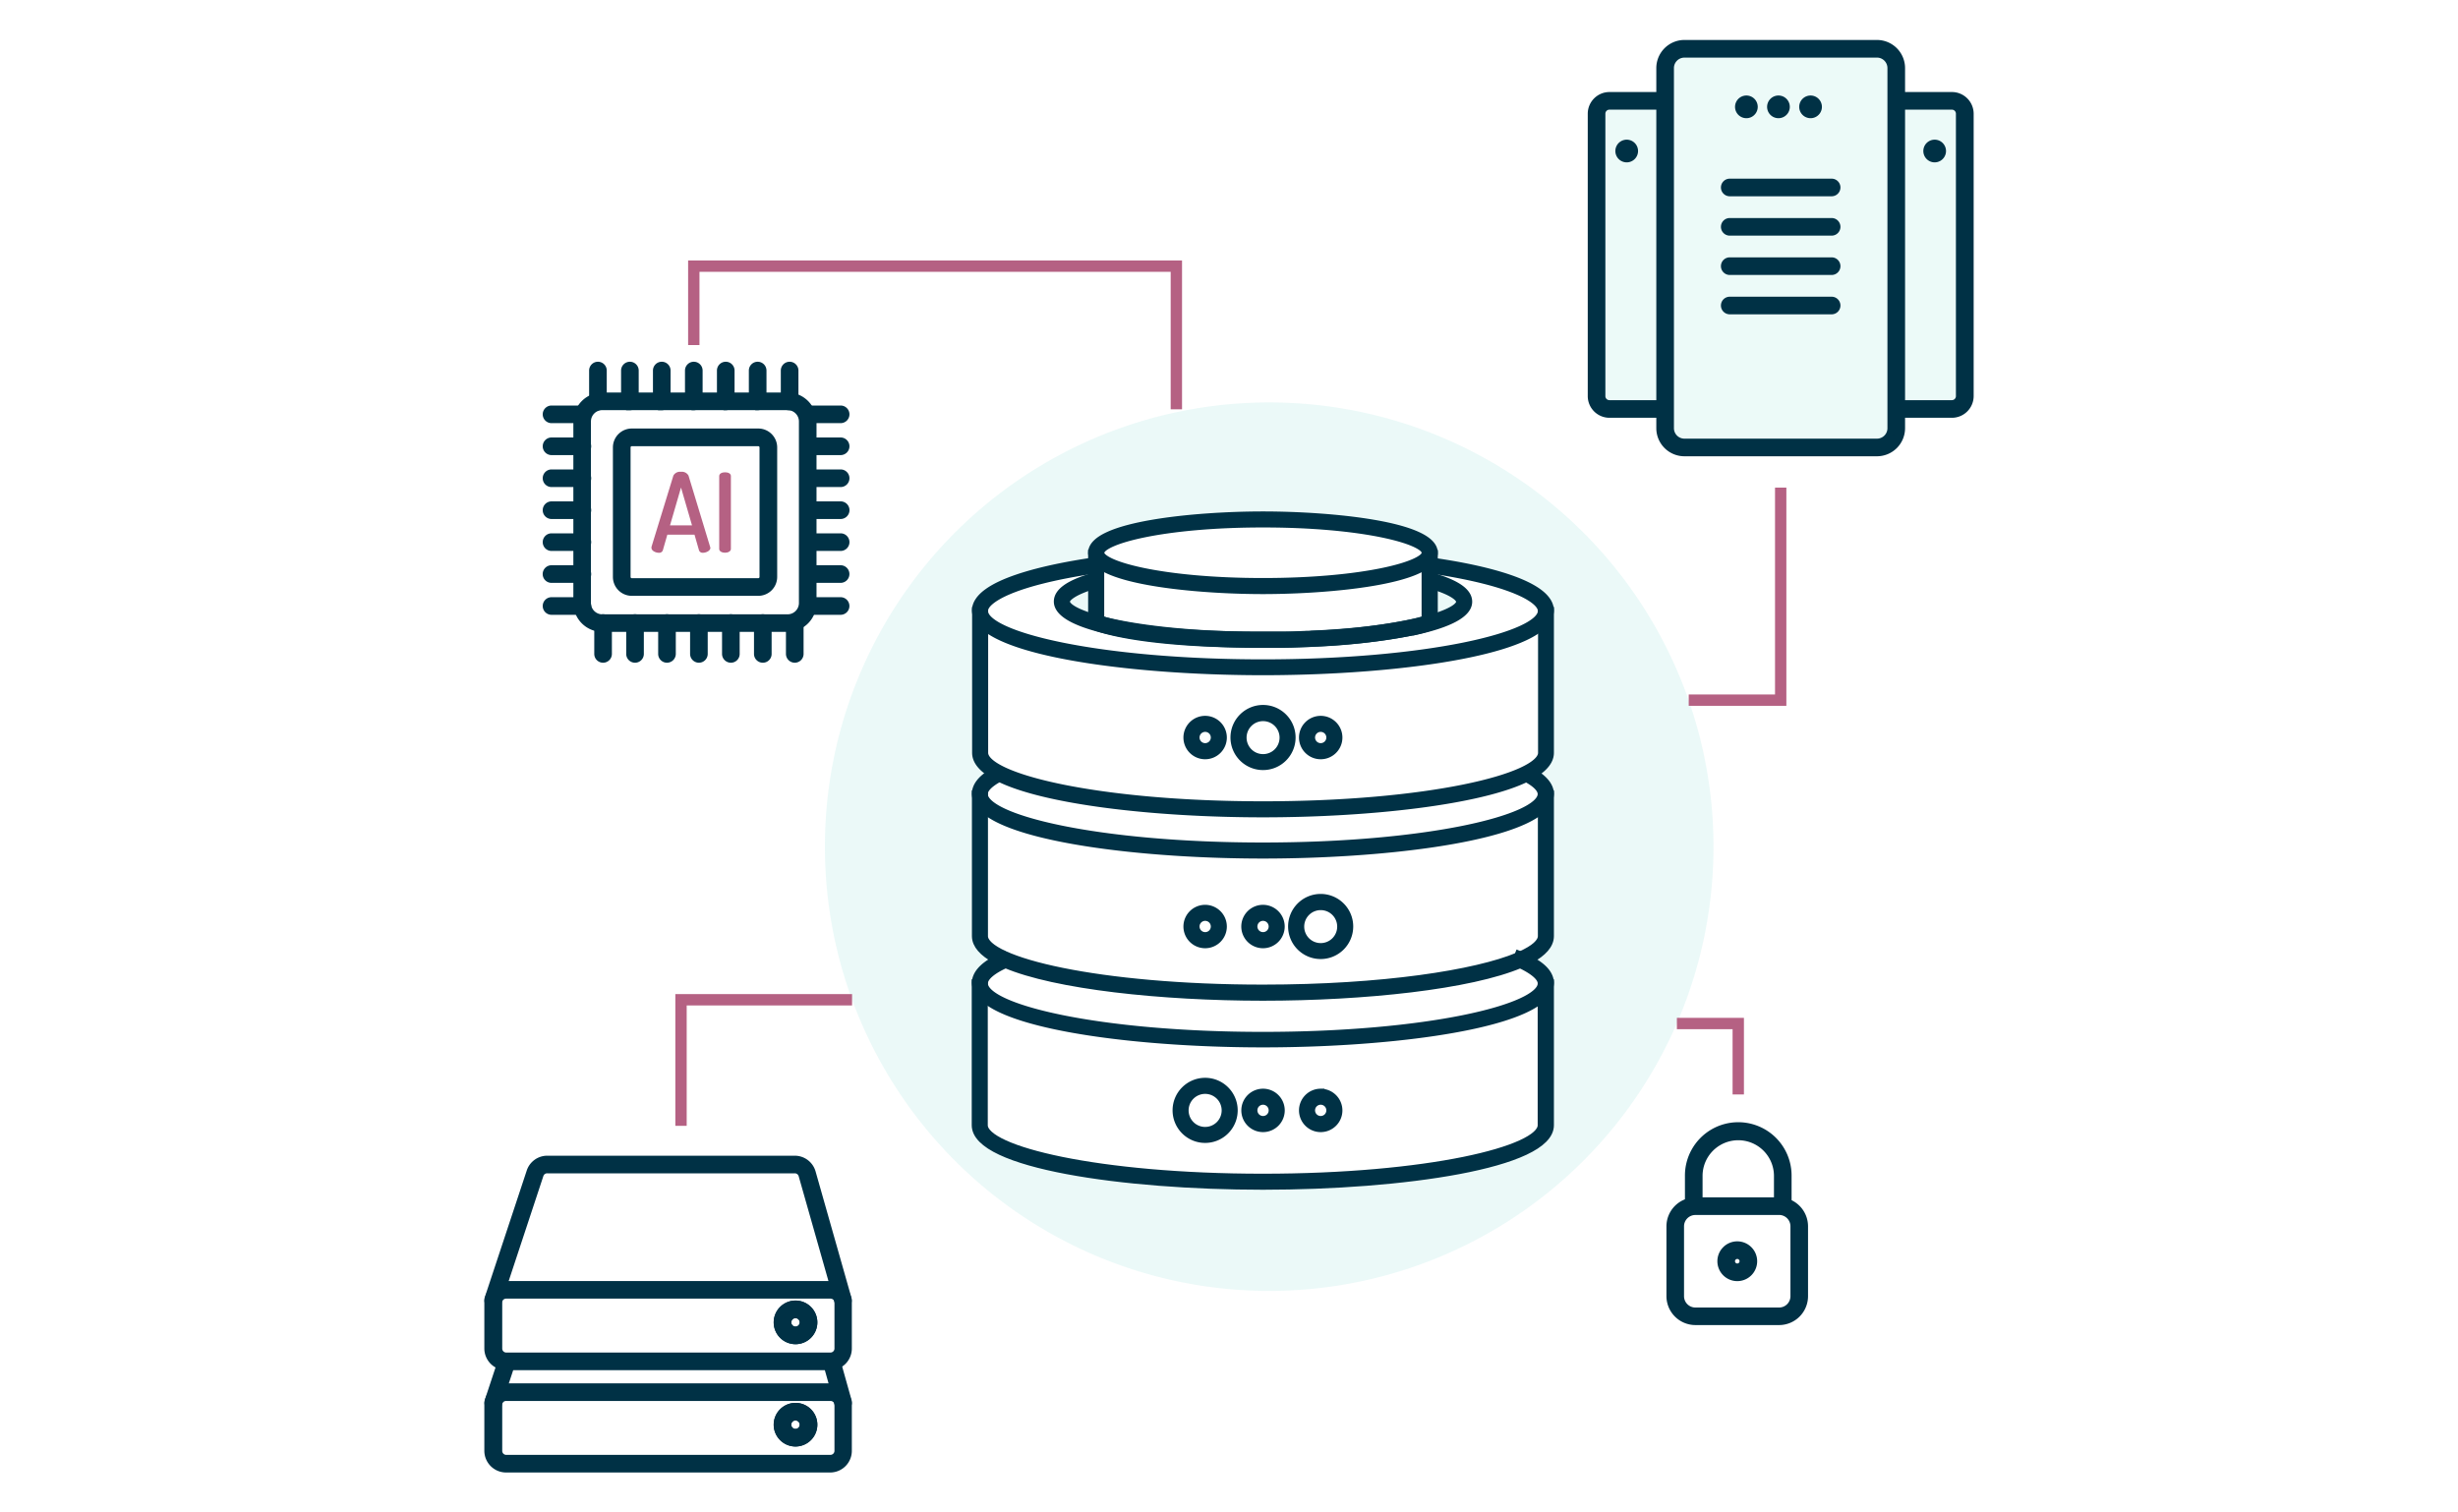 <svg xmlns="http://www.w3.org/2000/svg" viewBox="0 0 650 400"><path d="M318.7,190.32a4.74,4.74,0,1,0,4.73,4.75h0A4.74,4.74,0,0,0,318.7,190.32Zm0,7.22a2.49,2.49,0,1,1,2.49-2.48A2.49,2.49,0,0,1,318.7,197.54ZM334,187.44a7.61,7.61,0,1,0,7.61,7.62,7.61,7.61,0,0,0-7.61-7.62Zm0,13a5.36,5.36,0,1,1,5.37-5.36,5.35,5.35,0,0,1-5.37,5.36Zm15.29-10.1a4.74,4.74,0,1,0,4.74,4.74h0a4.74,4.74,0,0,0-4.73-4.74Zm0,7.22a2.49,2.49,0,1,1,2.49-2.48A2.49,2.49,0,0,1,349.25,197.54Zm0-7.22a4.74,4.74,0,1,0,4.74,4.74h0a4.74,4.74,0,0,0-4.73-4.74Zm0,7.22a2.49,2.49,0,1,1,2.49-2.48A2.49,2.49,0,0,1,349.25,197.54ZM334,187.44a7.61,7.61,0,1,0,7.61,7.62,7.61,7.61,0,0,0-7.61-7.62Zm0,13a5.36,5.36,0,1,1,5.37-5.36,5.35,5.35,0,0,1-5.37,5.36Zm-15.26-10.1a4.74,4.74,0,1,0,4.73,4.75h0A4.74,4.74,0,0,0,318.7,190.32Zm0,7.22a2.49,2.49,0,1,1,2.49-2.48A2.49,2.49,0,0,1,318.7,197.54Zm0-7.22a4.74,4.74,0,1,0,4.73,4.75h0A4.74,4.74,0,0,0,318.7,190.32Zm0,7.22a2.49,2.49,0,1,1,2.49-2.48A2.49,2.49,0,0,1,318.7,197.54ZM334,187.44a7.61,7.61,0,1,0,7.61,7.62,7.61,7.61,0,0,0-7.61-7.62Zm0,13a5.36,5.36,0,1,1,5.37-5.36,5.35,5.35,0,0,1-5.37,5.36Zm15.29-10.1a4.74,4.74,0,1,0,4.74,4.74h0a4.74,4.74,0,0,0-4.73-4.74Zm0,7.22a2.49,2.49,0,1,1,2.49-2.48A2.49,2.49,0,0,1,349.25,197.54Zm0-7.22a4.74,4.74,0,1,0,4.74,4.74h0a4.74,4.74,0,0,0-4.73-4.74Zm0,7.22a2.49,2.49,0,1,1,2.49-2.48A2.49,2.49,0,0,1,349.25,197.54ZM334,187.44a7.61,7.61,0,1,0,7.61,7.62,7.61,7.61,0,0,0-7.61-7.62Zm0,13a5.36,5.36,0,1,1,5.37-5.36,5.35,5.35,0,0,1-5.37,5.36Zm-15.26-10.1a4.74,4.74,0,1,0,4.73,4.75h0A4.74,4.74,0,0,0,318.7,190.32Zm0,7.22a2.49,2.49,0,1,1,2.49-2.48A2.49,2.49,0,0,1,318.7,197.54Zm0-7.22a4.74,4.74,0,1,0,4.73,4.75h0A4.74,4.74,0,0,0,318.7,190.32Zm0,7.22a2.49,2.49,0,1,1,2.49-2.48A2.49,2.49,0,0,1,318.7,197.54ZM334,187.44a7.61,7.61,0,1,0,7.61,7.62,7.61,7.61,0,0,0-7.61-7.62Zm0,13a5.36,5.36,0,1,1,5.37-5.36,5.35,5.35,0,0,1-5.37,5.36Zm15.29-10.1a4.74,4.74,0,1,0,4.74,4.74h0a4.74,4.74,0,0,0-4.73-4.74Zm0,7.22a2.49,2.49,0,1,1,2.49-2.48A2.49,2.49,0,0,1,349.25,197.54Zm0-7.22a4.74,4.74,0,1,0,4.74,4.74h0a4.74,4.74,0,0,0-4.73-4.74Zm0,7.22a2.49,2.49,0,1,1,2.49-2.48A2.49,2.49,0,0,1,349.25,197.54ZM334,187.44a7.61,7.61,0,1,0,7.61,7.62,7.61,7.61,0,0,0-7.61-7.62Zm0,13a5.36,5.36,0,1,1,5.37-5.36,5.35,5.35,0,0,1-5.37,5.36Zm-15.26-10.1a4.74,4.74,0,1,0,4.73,4.75h0A4.74,4.74,0,0,0,318.7,190.32Zm0,7.22a2.49,2.49,0,1,1,2.49-2.48A2.49,2.49,0,0,1,318.7,197.54Zm0-7.22a4.74,4.74,0,1,0,4.73,4.75h0A4.74,4.74,0,0,0,318.7,190.32Zm0,7.22a2.49,2.49,0,1,1,2.49-2.48A2.49,2.49,0,0,1,318.7,197.54ZM334,187.44a7.61,7.61,0,1,0,7.61,7.62,7.61,7.61,0,0,0-7.61-7.62Zm0,13a5.36,5.36,0,1,1,5.37-5.36,5.35,5.35,0,0,1-5.37,5.36Zm15.29-10.1a4.74,4.74,0,1,0,4.74,4.74h0a4.74,4.74,0,0,0-4.73-4.74Zm0,7.22a2.49,2.49,0,1,1,2.49-2.48A2.49,2.49,0,0,1,349.25,197.54Zm0-7.22a4.74,4.74,0,1,0,4.74,4.74h0a4.74,4.74,0,0,0-4.73-4.74Zm0,7.22a2.49,2.49,0,1,1,2.49-2.48A2.49,2.49,0,0,1,349.25,197.54ZM334,187.44a7.61,7.61,0,1,0,7.61,7.62,7.61,7.61,0,0,0-7.61-7.62Zm0,13a5.36,5.36,0,1,1,5.37-5.36,5.35,5.35,0,0,1-5.37,5.36Zm-15.26-10.1a4.74,4.74,0,1,0,4.73,4.75h0A4.74,4.74,0,0,0,318.7,190.32Zm0,7.22a2.49,2.49,0,1,1,2.49-2.48A2.49,2.49,0,0,1,318.7,197.54Zm0,42.76a4.74,4.74,0,1,0,4.73,4.74h0A4.75,4.75,0,0,0,318.7,240.3Zm0,7.22a2.49,2.49,0,1,1,2.49-2.48A2.48,2.48,0,0,1,318.7,247.52Zm0-57.2a4.74,4.74,0,1,0,4.73,4.75h0A4.74,4.74,0,0,0,318.7,190.32Zm0,7.22a2.49,2.49,0,1,1,2.49-2.48A2.49,2.49,0,0,1,318.7,197.54ZM334,240.3a4.74,4.74,0,1,0,4.73,4.75h0A4.75,4.75,0,0,0,334,240.3Zm0,7.22a2.49,2.49,0,1,1,2.49-2.48,2.48,2.48,0,0,1-2.49,2.48Zm0-60.08a7.61,7.61,0,1,0,7.61,7.62,7.61,7.61,0,0,0-7.61-7.62Zm0,13a5.36,5.36,0,1,1,5.37-5.36,5.35,5.35,0,0,1-5.37,5.36Zm15.29-10.1a4.74,4.74,0,1,0,4.74,4.74h0a4.74,4.74,0,0,0-4.73-4.74Zm0,7.22a2.49,2.49,0,1,1,2.49-2.48A2.49,2.49,0,0,1,349.25,197.54Zm0,39.88a7.61,7.61,0,1,0,7.6,7.62,7.61,7.61,0,0,0-7.6-7.62Zm0,13a5.36,5.36,0,1,1,5.36-5.36,5.36,5.36,0,0,1-5.36,5.36Zm0-13a7.61,7.61,0,1,0,7.6,7.62,7.61,7.61,0,0,0-7.6-7.62Zm0,13a5.36,5.36,0,1,1,5.36-5.36,5.36,5.36,0,0,1-5.36,5.36ZM334,240.3a4.74,4.74,0,1,0,4.73,4.75h0A4.75,4.75,0,0,0,334,240.3Zm0,7.22a2.49,2.49,0,1,1,2.49-2.48,2.48,2.48,0,0,1-2.49,2.48ZM318.7,240.3a4.74,4.74,0,1,0,4.73,4.74h0A4.75,4.75,0,0,0,318.7,240.3Zm0,7.22a2.49,2.49,0,1,1,2.49-2.48A2.48,2.48,0,0,1,318.7,247.52Zm30.55-57.2a4.74,4.74,0,1,0,4.74,4.74h0a4.74,4.74,0,0,0-4.73-4.74Zm0,7.22a2.49,2.49,0,1,1,2.49-2.48A2.49,2.49,0,0,1,349.25,197.54ZM334,187.44a7.61,7.61,0,1,0,7.61,7.62,7.61,7.61,0,0,0-7.61-7.62Zm0,13a5.36,5.36,0,1,1,5.37-5.36,5.35,5.35,0,0,1-5.37,5.36Zm-15.26-10.1a4.74,4.74,0,1,0,4.73,4.75h0A4.74,4.74,0,0,0,318.7,190.32Zm0,7.22a2.49,2.49,0,1,1,2.49-2.48A2.49,2.49,0,0,1,318.7,197.54Zm0,42.76a4.74,4.74,0,1,0,4.73,4.74h0A4.75,4.75,0,0,0,318.7,240.3Zm0,7.22a2.49,2.49,0,1,1,2.49-2.48A2.48,2.48,0,0,1,318.7,247.52Zm0-57.2a4.74,4.74,0,1,0,4.73,4.75h0A4.74,4.74,0,0,0,318.7,190.32Zm0,7.22a2.49,2.49,0,1,1,2.49-2.48A2.49,2.49,0,0,1,318.7,197.54Zm0,88.51a7.61,7.61,0,1,0,7.61,7.61h0a7.61,7.61,0,0,0-7.61-7.6Zm5.37,7.62a5.37,5.37,0,1,1-5.36-5.37,5.37,5.37,0,0,1,5.36,5.37Zm9.91-4.74a4.74,4.74,0,1,0,4.74,4.73h0a4.74,4.74,0,0,0-4.74-4.73Zm0,7.22a2.49,2.49,0,1,1,2.49-2.49,2.48,2.48,0,0,1-2.49,2.49Zm0-55.85a4.74,4.74,0,1,0,4.73,4.75h0A4.75,4.75,0,0,0,334,240.3Zm0,7.22a2.49,2.49,0,1,1,2.49-2.48,2.48,2.48,0,0,1-2.49,2.48Zm0-60.08a7.61,7.61,0,1,0,7.61,7.62,7.61,7.61,0,0,0-7.61-7.62Zm0,13a5.36,5.36,0,1,1,5.37-5.36,5.35,5.35,0,0,1-5.37,5.36Zm15.29,88.51a4.74,4.74,0,1,0,4.74,4.74h0a4.75,4.75,0,0,0-4.74-4.73Zm0,7.22a2.49,2.49,0,1,1,2.49-2.49,2.49,2.49,0,0,1-2.49,2.49Zm0-105.83a4.74,4.74,0,1,0,4.74,4.74h0a4.74,4.74,0,0,0-4.73-4.74Zm0,7.22a2.49,2.49,0,1,1,2.49-2.48,2.49,2.49,0,0,1-2.49,2.48Zm0,39.88a7.61,7.61,0,1,0,7.6,7.62,7.61,7.61,0,0,0-7.6-7.62Zm0,13a5.36,5.36,0,1,1,5.36-5.36,5.36,5.36,0,0,1-5.36,5.36Zm0-13a7.61,7.61,0,1,0,7.6,7.62,7.61,7.61,0,0,0-7.6-7.62Zm0,13a5.36,5.36,0,1,1,5.36-5.36,5.36,5.36,0,0,1-5.36,5.36ZM334,240.3a4.74,4.74,0,1,0,4.73,4.75h0A4.75,4.75,0,0,0,334,240.3Zm0,7.22a2.49,2.49,0,1,1,2.49-2.48,2.48,2.48,0,0,1-2.49,2.48ZM318.7,240.3a4.74,4.74,0,1,0,4.73,4.74h0A4.75,4.75,0,0,0,318.7,240.3Zm0,7.22a2.49,2.49,0,1,1,2.49-2.48A2.48,2.48,0,0,1,318.7,247.52Zm30.55-57.2a4.74,4.74,0,1,0,4.74,4.74h0a4.74,4.74,0,0,0-4.73-4.74Zm0,7.22a2.49,2.49,0,1,1,2.49-2.48A2.49,2.49,0,0,1,349.25,197.54ZM334,187.44a7.61,7.61,0,1,0,7.61,7.62,7.61,7.61,0,0,0-7.61-7.62Zm0,13a5.36,5.36,0,1,1,5.37-5.36,5.35,5.35,0,0,1-5.37,5.36Zm-15.26-10.1a4.74,4.74,0,1,0,4.73,4.75h0A4.74,4.74,0,0,0,318.7,190.32Zm0,7.22a2.49,2.49,0,1,1,2.49-2.48A2.49,2.49,0,0,1,318.7,197.54Zm30.55,91.39a4.74,4.74,0,1,0,4.74,4.74h0a4.75,4.75,0,0,0-4.74-4.73Zm0,7.22a2.49,2.49,0,1,1,2.49-2.49,2.49,2.49,0,0,1-2.49,2.49ZM334,288.93a4.74,4.74,0,1,0,4.74,4.73h0a4.74,4.74,0,0,0-4.74-4.73Zm0,7.22a2.49,2.49,0,1,1,2.49-2.49,2.48,2.48,0,0,1-2.49,2.49Zm-15.28-10.1a7.61,7.61,0,1,0,7.61,7.61h0a7.61,7.61,0,0,0-7.61-7.6Zm5.37,7.62a5.37,5.37,0,1,1-5.36-5.37,5.37,5.37,0,0,1,5.36,5.37ZM318.7,240.3a4.74,4.74,0,1,0,4.73,4.74h0a4.75,4.75,0,0,0-4.73-4.74Zm0,7.22a2.49,2.49,0,1,1,2.49-2.48,2.48,2.48,0,0,1-2.49,2.48Zm0-57.2a4.74,4.74,0,1,0,4.73,4.75h0a4.74,4.74,0,0,0-4.73-4.74Zm0,7.22a2.49,2.49,0,1,1,2.49-2.48,2.49,2.49,0,0,1-2.49,2.48Zm0,88.51a7.61,7.61,0,1,0,7.61,7.61h0a7.61,7.61,0,0,0-7.61-7.6Zm5.37,7.62a5.37,5.37,0,1,1-5.36-5.37,5.37,5.37,0,0,1,5.36,5.37Zm9.91-4.74a4.74,4.74,0,1,0,4.74,4.73,4.74,4.74,0,0,0-4.74-4.73Zm0,7.22a2.49,2.49,0,1,1,2.49-2.49,2.48,2.48,0,0,1-2.49,2.49Zm0-55.85a4.74,4.74,0,1,0,4.73,4.75h0A4.75,4.75,0,0,0,334,240.3Zm0,7.22a2.49,2.49,0,1,1,2.49-2.48,2.48,2.48,0,0,1-2.49,2.48Zm0-60.08a7.61,7.61,0,1,0,7.61,7.62,7.61,7.61,0,0,0-7.61-7.62Zm0,13a5.36,5.36,0,1,1,5.37-5.36,5.35,5.35,0,0,1-5.37,5.36Zm15.29,88.51a4.74,4.74,0,1,0,4.74,4.74h0a4.75,4.75,0,0,0-4.74-4.73Zm0,7.22a2.49,2.49,0,1,1,2.49-2.49,2.49,2.49,0,0,1-2.49,2.49Zm0-105.83a4.74,4.74,0,1,0,4.74,4.74h0a4.74,4.74,0,0,0-4.73-4.74Zm0,7.22a2.49,2.49,0,1,1,2.49-2.48,2.49,2.49,0,0,1-2.49,2.48Zm0,39.88a7.61,7.61,0,1,0,7.6,7.62,7.61,7.61,0,0,0-7.6-7.62Zm0,13a5.36,5.36,0,1,1,5.36-5.36,5.36,5.36,0,0,1-5.36,5.36Zm0-13a7.61,7.61,0,1,0,7.6,7.62,7.61,7.61,0,0,0-7.6-7.62Zm0,13a5.36,5.36,0,1,1,5.36-5.36,5.36,5.36,0,0,1-5.36,5.36ZM334,240.3a4.74,4.74,0,1,0,4.73,4.75h0A4.75,4.75,0,0,0,334,240.3Zm0,7.22a2.49,2.49,0,1,1,2.49-2.48,2.48,2.48,0,0,1-2.49,2.48ZM318.7,240.3a4.74,4.74,0,1,0,4.73,4.74h0A4.75,4.75,0,0,0,318.7,240.3Zm0,7.22a2.49,2.49,0,1,1,2.49-2.48A2.48,2.48,0,0,1,318.7,247.52Zm30.55-57.2a4.74,4.74,0,1,0,4.74,4.74h0a4.74,4.74,0,0,0-4.73-4.74Zm0,7.22a2.49,2.49,0,1,1,2.49-2.48A2.49,2.49,0,0,1,349.25,197.54ZM334,187.44a7.61,7.61,0,1,0,7.61,7.62,7.61,7.61,0,0,0-7.61-7.62Zm0,13a5.36,5.36,0,1,1,5.37-5.36,5.35,5.35,0,0,1-5.37,5.36Zm-15.26-10.1a4.74,4.74,0,1,0,4.73,4.75h0A4.74,4.74,0,0,0,318.7,190.32Zm0,7.22a2.49,2.49,0,1,1,2.49-2.48A2.49,2.49,0,0,1,318.7,197.54Zm30.55,91.39a4.74,4.74,0,1,0,4.74,4.74h0a4.75,4.75,0,0,0-4.74-4.73Zm0,7.22a2.49,2.49,0,1,1,2.49-2.49,2.49,2.49,0,0,1-2.49,2.49ZM334,288.93a4.74,4.74,0,1,0,4.74,4.73h0a4.74,4.74,0,0,0-4.74-4.73Zm0,7.22a2.49,2.49,0,1,1,2.49-2.49,2.48,2.48,0,0,1-2.49,2.49Zm-15.28-10.1a7.61,7.61,0,1,0,7.61,7.61h0a7.61,7.61,0,0,0-7.61-7.6Zm5.37,7.62a5.37,5.37,0,1,1-5.36-5.37,5.37,5.37,0,0,1,5.36,5.37Zm11.58-187.24A117.49,117.49,0,1,0,453.12,223.92h0A117.49,117.49,0,0,0,335.64,106.43Zm72,191.14c0,6.54-30.28,13.82-73.71,13.82s-73.71-7.28-73.71-13.82V264.12C269.07,271.89,302.36,276,334,276s64.9-4.15,73.71-11.92Zm0-98.48c0,6.54-30.28,13.83-73.71,13.83s-73.71-7.29-73.71-13.83V165.65c8.81,7.77,42.1,11.92,73.71,11.92s64.9-4.15,73.71-11.92Zm0,48.52c0,1.66-1.94,3.37-5.54,5l-.53-.22-.22.55c-11,4.63-35.71,8.51-67.42,8.51-43.44,0-73.71-7.27-73.71-13.82V214.17c8.81,7.77,42.1,11.92,73.71,11.92s64.9-4.15,73.71-11.92ZM265.83,255c13.24,5.66,41.3,8.66,68.14,8.66s54.9-3,68.14-8.66c3.6,1.65,5.56,3.39,5.56,5,0,6.53-30.27,13.81-73.71,13.81s-73.7-7.28-73.7-13.81c0-1.56,2-3.31,5.57-5ZM334,223.85c-43.44,0-73.71-7.29-73.71-13.82,0-1.28,1.3-2.67,3.76-4.05l-.23-.43c12.2,6.28,41.87,9.61,70.18,9.61,28,0,57.4-3.27,69.83-9.43l-.08.14c2.58,1.41,4,2.85,4,4.16,0,6.53-30.28,13.82-73.71,13.82Zm0-48.53c-43.44,0-73.71-7.28-73.71-13.81,0-3,7.47-7.57,28.46-10.77v2.85l-.26-.87c-5.94,1.81-8.83,3.92-8.83,6.42,0,3,4.35,5.34,11.3,7.14h0c3.87,1.24,15.3,4,40.57,4.1h6l1.48,0,2.52-.05,3.75-.13c.67,0,1.33,0,2-.09,13.2-.58,21.56-1.94,26.28-3a.4.4,0,0,1,.15,0l.58-.13c8.51-1.87,14-4.47,14-7.79,0-2.55-3-4.68-9.1-6.51v-1.89c21,3.2,28.47,7.77,28.47,10.77,0,6.53-30.28,13.81-73.71,13.81Zm43-29.13c0,3.21-16.36,7.68-43,7.68s-43-4.47-43-7.68,16.35-7.69,43-7.69,43,4.48,43,7.69Zm-28,21.56-2.16.1c-.44,0-.89,0-1.35.06l-1.43.06c-1.5.05-3.06.09-4.67.12l-3.61,0h-4.46c-17.7-.17-31.42-1.91-39.86-4.07h-.05l-.43-.15V149.57c6.85,4.75,28,6.55,43,6.55s36.15-1.8,43-6.55v14.31c-.45.14-1.12.32-2,.56l-.41.1A161.53,161.53,0,0,1,349,167.75Zm.26,84.9a7.62,7.62,0,1,0-7.61-7.62h0a7.63,7.63,0,0,0,7.61,7.61Zm0-13a5.36,5.36,0,1,1-5.36,5.36,5.36,5.36,0,0,1,5.36-5.36Zm0-39.88a4.74,4.74,0,1,0-4.73-4.75h0a4.75,4.75,0,0,0,4.73,4.74Zm0-7.24a2.49,2.49,0,1,1-2.49,2.5,2.49,2.49,0,0,1,2.49-2.5Zm0,105.84a4.74,4.74,0,1,0-4.74-4.74,4.73,4.73,0,0,0,4.74,4.74Zm0-7.23a2.49,2.49,0,1,1-2.49,2.49,2.49,2.49,0,0,1,2.49-2.49Zm-22.89-96.11a7.61,7.61,0,1,0,7.61-7.62,7.61,7.61,0,0,0-7.61,7.62Zm13,0A5.37,5.37,0,1,1,334,189.7h0a5.35,5.35,0,0,1,5.36,5.35Zm-10.1,50A4.74,4.74,0,1,0,334,240.3,4.73,4.73,0,0,0,329.23,245Zm7.23,0a2.5,2.5,0,1,1-2.49-2.49,2.49,2.49,0,0,1,2.49,2.49Zm-7.23,48.62a4.74,4.74,0,1,0,4.74-4.73h0a4.74,4.74,0,0,0-4.74,4.73Zm7.23,0a2.5,2.5,0,1,1-2.49-2.49,2.49,2.49,0,0,1,2.49,2.49Zm-17.78-7.61a7.61,7.61,0,1,0,7.61,7.61h0a7.6,7.6,0,0,0-7.6-7.6Zm5.37,7.62a5.37,5.37,0,1,1-5.36-5.37,5.36,5.36,0,0,1,5.36,5.37ZM318.7,190.32a4.74,4.74,0,1,0,4.73,4.75h0A4.74,4.74,0,0,0,318.7,190.32Zm0,7.22a2.49,2.49,0,1,1,2.49-2.48A2.49,2.49,0,0,1,318.7,197.54Zm0,42.76a4.74,4.74,0,1,0,4.73,4.74h0A4.75,4.75,0,0,0,318.7,240.3Zm0,7.22a2.49,2.49,0,1,1,2.49-2.48A2.48,2.48,0,0,1,318.7,247.52Zm0,38.53a7.61,7.61,0,1,0,7.61,7.61h0a7.61,7.61,0,0,0-7.61-7.6Zm5.37,7.62a5.37,5.37,0,1,1-5.36-5.37,5.37,5.37,0,0,1,5.36,5.37Zm9.91-4.74a4.74,4.74,0,1,0,4.74,4.73h0a4.74,4.74,0,0,0-4.74-4.73Zm0,7.22a2.49,2.49,0,1,1,2.49-2.49,2.48,2.48,0,0,1-2.49,2.49Zm15.28-7.22a4.74,4.74,0,1,0,4.74,4.74h0a4.75,4.75,0,0,0-4.74-4.73Zm0,7.22a2.49,2.49,0,1,1,2.49-2.49,2.49,2.49,0,0,1-2.49,2.49ZM318.7,190.32a4.74,4.74,0,1,0,4.73,4.75h0A4.74,4.74,0,0,0,318.7,190.32Zm0,7.22a2.49,2.49,0,1,1,2.49-2.48A2.49,2.49,0,0,1,318.7,197.54ZM334,187.44a7.61,7.61,0,1,0,7.61,7.62,7.61,7.61,0,0,0-7.61-7.62Zm0,13a5.36,5.36,0,1,1,5.37-5.36,5.35,5.35,0,0,1-5.37,5.36Zm15.29-10.1a4.74,4.74,0,1,0,4.74,4.74h0a4.74,4.74,0,0,0-4.73-4.74Zm0,7.22a2.49,2.49,0,1,1,2.49-2.48A2.49,2.49,0,0,1,349.25,197.54ZM318.7,240.3a4.74,4.74,0,1,0,4.73,4.74h0a4.75,4.75,0,0,0-4.73-4.74Zm0,7.22a2.49,2.49,0,1,1,2.49-2.48,2.48,2.48,0,0,1-2.49,2.48ZM334,240.3a4.74,4.74,0,1,0,4.73,4.75h0A4.75,4.75,0,0,0,334,240.3Zm0,7.22a2.49,2.49,0,1,1,2.49-2.48,2.48,2.48,0,0,1-2.49,2.48Zm15.28-10.1a7.61,7.61,0,1,0,7.6,7.62,7.61,7.61,0,0,0-7.6-7.62Zm0,13a5.36,5.36,0,1,1,5.36-5.36,5.36,5.36,0,0,1-5.36,5.36Zm0-13a7.61,7.61,0,1,0,7.6,7.62,7.61,7.61,0,0,0-7.6-7.62Zm0,13a5.36,5.36,0,1,1,5.36-5.36,5.36,5.36,0,0,1-5.36,5.36Zm0-60.08a4.74,4.74,0,1,0,4.74,4.74h0a4.74,4.74,0,0,0-4.73-4.74Zm0,7.22a2.49,2.49,0,1,1,2.49-2.48,2.49,2.49,0,0,1-2.49,2.48Zm0,91.39a4.74,4.74,0,1,0,4.74,4.74h0a4.75,4.75,0,0,0-4.74-4.73Zm0,7.22a2.49,2.49,0,1,1,2.49-2.49,2.49,2.49,0,0,1-2.49,2.49ZM334,187.44a7.61,7.61,0,1,0,7.61,7.62,7.61,7.61,0,0,0-7.61-7.62Zm0,13a5.36,5.36,0,1,1,5.37-5.36,5.35,5.35,0,0,1-5.37,5.36Zm0,39.88a4.74,4.74,0,1,0,4.73,4.75h0A4.75,4.75,0,0,0,334,240.3Zm0,7.22a2.49,2.49,0,1,1,2.49-2.48,2.48,2.48,0,0,1-2.49,2.48Zm0,41.41a4.74,4.74,0,1,0,4.74,4.73h0a4.74,4.74,0,0,0-4.74-4.73Zm0,7.22a2.49,2.49,0,1,1,2.49-2.49,2.48,2.48,0,0,1-2.49,2.49Zm-15.28-10.1a7.61,7.61,0,1,0,7.61,7.61h0a7.61,7.61,0,0,0-7.61-7.6Zm5.37,7.62a5.37,5.37,0,1,1-5.36-5.37,5.37,5.37,0,0,1,5.36,5.37ZM318.7,190.32a4.74,4.74,0,1,0,4.73,4.75h0A4.74,4.74,0,0,0,318.7,190.32Zm0,7.22a2.49,2.49,0,1,1,2.49-2.48A2.49,2.49,0,0,1,318.7,197.54Zm0,42.76a4.74,4.74,0,1,0,4.73,4.74h0A4.75,4.75,0,0,0,318.7,240.3Zm0,7.22a2.49,2.49,0,1,1,2.49-2.48A2.48,2.48,0,0,1,318.7,247.52Zm0-57.2a4.74,4.74,0,1,0,4.73,4.75h0A4.74,4.74,0,0,0,318.7,190.32Zm0,7.22a2.49,2.49,0,1,1,2.49-2.48A2.49,2.49,0,0,1,318.7,197.54ZM334,187.44a7.61,7.61,0,1,0,7.61,7.62,7.61,7.61,0,0,0-7.61-7.62Zm0,13a5.36,5.36,0,1,1,5.37-5.36,5.35,5.35,0,0,1-5.37,5.36Zm15.29-10.1a4.74,4.74,0,1,0,4.74,4.74h0a4.74,4.74,0,0,0-4.73-4.74Zm0,7.22a2.49,2.49,0,1,1,2.49-2.48A2.49,2.49,0,0,1,349.25,197.54ZM318.7,240.3a4.74,4.74,0,1,0,4.73,4.74h0a4.75,4.75,0,0,0-4.73-4.74Zm0,7.22a2.49,2.49,0,1,1,2.49-2.48,2.48,2.48,0,0,1-2.49,2.48ZM334,240.3a4.74,4.74,0,1,0,4.73,4.75h0A4.75,4.75,0,0,0,334,240.3Zm0,7.22a2.49,2.49,0,1,1,2.49-2.48,2.48,2.48,0,0,1-2.49,2.48Zm15.28-10.1a7.61,7.61,0,1,0,7.6,7.62,7.61,7.61,0,0,0-7.6-7.62Zm0,13a5.36,5.36,0,1,1,5.36-5.36,5.36,5.36,0,0,1-5.36,5.36Zm0-13a7.61,7.61,0,1,0,7.6,7.62,7.61,7.61,0,0,0-7.6-7.62Zm0,13a5.36,5.36,0,1,1,5.36-5.36,5.36,5.36,0,0,1-5.36,5.36Zm0-60.08a4.74,4.74,0,1,0,4.74,4.74h0a4.74,4.74,0,0,0-4.73-4.74Zm0,7.22a2.49,2.49,0,1,1,2.49-2.48,2.49,2.49,0,0,1-2.49,2.48ZM334,187.44a7.61,7.61,0,1,0,7.61,7.62,7.61,7.61,0,0,0-7.61-7.62Zm0,13a5.36,5.36,0,1,1,5.37-5.36,5.35,5.35,0,0,1-5.37,5.36Zm0,39.88a4.74,4.74,0,1,0,4.73,4.75h0A4.75,4.75,0,0,0,334,240.3Zm0,7.22a2.49,2.49,0,1,1,2.49-2.48,2.48,2.48,0,0,1-2.49,2.48Zm-15.27-57.2a4.74,4.74,0,1,0,4.73,4.75h0A4.74,4.74,0,0,0,318.7,190.32Zm0,7.22a2.49,2.49,0,1,1,2.49-2.48A2.49,2.49,0,0,1,318.7,197.54Zm0,42.76a4.74,4.74,0,1,0,4.73,4.74h0A4.75,4.75,0,0,0,318.7,240.3Zm0,7.22a2.49,2.49,0,1,1,2.49-2.48A2.48,2.48,0,0,1,318.7,247.52Zm0-7.22a4.74,4.74,0,1,0,4.73,4.74h0A4.75,4.75,0,0,0,318.7,240.3Zm0,7.22a2.49,2.49,0,1,1,2.49-2.48A2.48,2.48,0,0,1,318.7,247.52ZM334,240.3a4.74,4.74,0,1,0,4.73,4.75h0A4.75,4.75,0,0,0,334,240.3Zm0,7.22a2.49,2.49,0,1,1,2.49-2.48,2.48,2.48,0,0,1-2.49,2.48Zm15.28-10.1a7.61,7.61,0,1,0,7.6,7.62,7.61,7.61,0,0,0-7.6-7.62Zm0,13a5.36,5.36,0,1,1,5.36-5.36,5.36,5.36,0,0,1-5.36,5.36ZM318.7,190.32a4.74,4.74,0,1,0,4.73,4.75h0A4.74,4.74,0,0,0,318.7,190.32Zm0,7.22a2.49,2.49,0,1,1,2.49-2.48A2.49,2.49,0,0,1,318.7,197.54ZM334,187.44a7.61,7.61,0,1,0,7.61,7.62,7.61,7.61,0,0,0-7.61-7.62Zm0,13a5.36,5.36,0,1,1,5.37-5.36,5.35,5.35,0,0,1-5.37,5.36Zm15.29-10.1a4.74,4.74,0,1,0,4.74,4.74h0a4.74,4.74,0,0,0-4.73-4.74Zm0,7.22a2.49,2.49,0,1,1,2.49-2.48A2.49,2.49,0,0,1,349.25,197.54Zm0,39.88a7.61,7.61,0,1,0,7.6,7.62,7.61,7.61,0,0,0-7.6-7.62Zm0,13a5.36,5.36,0,1,1,5.36-5.36,5.36,5.36,0,0,1-5.36,5.36Zm0-60.08a4.74,4.74,0,1,0,4.74,4.74h0a4.74,4.74,0,0,0-4.73-4.74Zm0,7.22a2.49,2.49,0,1,1,2.49-2.48A2.49,2.49,0,0,1,349.25,197.54ZM334,187.44a7.61,7.61,0,1,0,7.61,7.62,7.61,7.61,0,0,0-7.61-7.62Zm0,13a5.36,5.36,0,1,1,5.37-5.36,5.35,5.35,0,0,1-5.37,5.36Zm0,39.88a4.74,4.74,0,1,0,4.73,4.75h0A4.75,4.75,0,0,0,334,240.3Zm0,7.22a2.49,2.49,0,1,1,2.49-2.48,2.48,2.48,0,0,1-2.49,2.48Zm-15.27-57.2a4.74,4.74,0,1,0,4.73,4.75h0A4.74,4.74,0,0,0,318.7,190.32Zm0,7.22a2.49,2.49,0,1,1,2.49-2.48A2.49,2.49,0,0,1,318.7,197.54Zm0,42.76a4.74,4.74,0,1,0,4.73,4.74h0A4.75,4.75,0,0,0,318.7,240.3Zm0,7.22a2.49,2.49,0,1,1,2.49-2.48A2.48,2.48,0,0,1,318.7,247.52Zm0-57.2a4.74,4.74,0,1,0,4.73,4.75h0A4.74,4.74,0,0,0,318.7,190.32Zm0,7.22a2.49,2.49,0,1,1,2.49-2.48A2.49,2.49,0,0,1,318.7,197.54ZM334,187.44a7.61,7.61,0,1,0,7.61,7.62,7.61,7.61,0,0,0-7.61-7.62Zm0,13a5.36,5.36,0,1,1,5.37-5.36,5.35,5.35,0,0,1-5.37,5.36Zm15.29-10.1a4.74,4.74,0,1,0,4.74,4.74h0a4.74,4.74,0,0,0-4.73-4.74Zm0,7.22a2.49,2.49,0,1,1,2.49-2.48A2.49,2.49,0,0,1,349.25,197.54Zm0-7.22a4.74,4.74,0,1,0,4.74,4.74h0a4.74,4.74,0,0,0-4.73-4.74Zm0,7.22a2.49,2.49,0,1,1,2.49-2.48A2.49,2.49,0,0,1,349.25,197.54ZM334,187.44a7.61,7.61,0,1,0,7.61,7.62,7.61,7.61,0,0,0-7.61-7.62Zm0,13a5.36,5.36,0,1,1,5.37-5.36,5.35,5.35,0,0,1-5.37,5.36Zm-15.26-10.1a4.74,4.74,0,1,0,4.73,4.75h0A4.74,4.74,0,0,0,318.7,190.32Zm0,7.22a2.49,2.49,0,1,1,2.49-2.48A2.49,2.49,0,0,1,318.7,197.54Zm0-7.22a4.74,4.74,0,1,0,4.73,4.75h0A4.74,4.74,0,0,0,318.7,190.32Zm0,7.22a2.49,2.49,0,1,1,2.49-2.48A2.49,2.49,0,0,1,318.7,197.54ZM334,187.44a7.61,7.61,0,1,0,7.61,7.62,7.61,7.61,0,0,0-7.61-7.62Zm0,13a5.36,5.36,0,1,1,5.37-5.36,5.35,5.35,0,0,1-5.37,5.36Zm15.29-10.1a4.74,4.74,0,1,0,4.74,4.74h0a4.74,4.74,0,0,0-4.73-4.74Zm0,7.22a2.49,2.49,0,1,1,2.49-2.48A2.49,2.49,0,0,1,349.25,197.54Zm0-7.22a4.74,4.74,0,1,0,4.74,4.74h0a4.74,4.74,0,0,0-4.73-4.74Zm0,7.22a2.49,2.49,0,1,1,2.49-2.48A2.49,2.49,0,0,1,349.25,197.54ZM334,187.44a7.61,7.61,0,1,0,7.61,7.62,7.61,7.61,0,0,0-7.61-7.62Zm0,13a5.36,5.36,0,1,1,5.37-5.36,5.35,5.35,0,0,1-5.37,5.36Zm-15.26-10.1a4.74,4.74,0,1,0,4.73,4.75h0A4.74,4.74,0,0,0,318.7,190.32Zm0,7.22a2.49,2.49,0,1,1,2.49-2.48A2.49,2.49,0,0,1,318.7,197.54Zm0-7.22a4.74,4.74,0,1,0,4.73,4.75h0A4.74,4.74,0,0,0,318.7,190.32Zm0,7.22a2.49,2.49,0,1,1,2.49-2.48A2.49,2.49,0,0,1,318.7,197.54ZM334,187.44a7.61,7.61,0,1,0,7.61,7.62,7.61,7.61,0,0,0-7.61-7.62Zm0,13a5.36,5.36,0,1,1,5.37-5.36,5.35,5.35,0,0,1-5.37,5.36Zm15.29-10.1a4.74,4.74,0,1,0,4.74,4.74h0a4.74,4.74,0,0,0-4.73-4.74Zm0,7.22a2.49,2.49,0,1,1,2.49-2.48A2.49,2.49,0,0,1,349.25,197.54Zm0-7.22a4.74,4.74,0,1,0,4.74,4.74h0a4.74,4.74,0,0,0-4.73-4.74Zm0,7.22a2.49,2.49,0,1,1,2.49-2.48A2.49,2.49,0,0,1,349.25,197.54ZM334,187.44a7.61,7.61,0,1,0,7.61,7.62,7.61,7.61,0,0,0-7.61-7.62Zm0,13a5.36,5.36,0,1,1,5.37-5.36,5.35,5.35,0,0,1-5.37,5.36Zm-15.26-10.1a4.74,4.74,0,1,0,4.73,4.75h0A4.74,4.74,0,0,0,318.7,190.32Zm0,7.22a2.49,2.49,0,1,1,2.49-2.48A2.49,2.49,0,0,1,318.7,197.54Z" fill="#35c4b5" opacity="0.1" style="isolation:isolate"/><g opacity="0.3"><path d="M496.35,119.67H445.43a6.43,6.43,0,0,1-6.43-6.42V18a6.44,6.44,0,0,1,6.43-6.43h50.92A6.44,6.44,0,0,1,502.78,18v95.25A6.43,6.43,0,0,1,496.35,119.67Z" fill="#35c4b5" opacity="0.3" style="isolation:isolate"/><path d="M438.75,109.49H425.59a4.74,4.74,0,0,1-4.72-4.73V30.07a4.74,4.74,0,0,1,4.72-4.73h13.79C440.12,25.34,439.48,109.49,438.75,109.49Z" fill="#35c4b5" opacity="0.3" style="isolation:isolate"/><path d="M516.19,109.49H503a1.34,1.34,0,0,1-1.33-1.33h0c0-.74-.63-80.75-.63-81.48a1.31,1.31,0,0,1,1.32-1.33h13.8a4.73,4.73,0,0,1,4.73,4.72v74.7A4.74,4.74,0,0,1,516.19,109.49Z" fill="#35c4b5" opacity="0.3" style="isolation:isolate"/></g><path d="M496.35,119.67H445.43a6.43,6.43,0,0,1-6.43-6.42V18a6.44,6.44,0,0,1,6.43-6.43h50.92A6.44,6.44,0,0,1,502.78,18v95.25A6.43,6.43,0,0,1,496.35,119.67ZM445.43,14.24A3.76,3.76,0,0,0,441.66,18v95.25a3.77,3.77,0,0,0,3.77,3.76h50.92a3.77,3.77,0,0,0,3.77-3.76V18a3.78,3.78,0,0,0-3.77-3.77Z" fill="#003145" stroke="#003145" stroke-width="2"/><path d="M463.82,28.26a2,2,0,1,1-2-2h0a2,2,0,0,1,2,2h0Z" fill="#003145" stroke="#003145" stroke-width="2"/><path d="M472.3,28.26a2,2,0,1,1-2-2,2,2,0,0,1,2,2Z" fill="#003145" stroke="#003145" stroke-width="2"/><path d="M480.79,28.26a2,2,0,1,1-2-2h0a2,2,0,0,1,2,2Z" fill="#003145" stroke="#003145" stroke-width="2"/><path d="M484.36,50.91H457.42a1.33,1.33,0,1,1,0-2.66h26.94a1.33,1.33,0,0,1,0,2.66Z" fill="#003145" stroke="#003145" stroke-width="2"/><path d="M484.36,61.32H457.42a1.33,1.33,0,0,1,0-2.66h26.94a1.33,1.33,0,0,1,0,2.66Z" fill="#003145" stroke="#003145" stroke-width="2"/><path d="M484.36,71.72H457.42a1.33,1.33,0,0,1,0-2.66h26.94a1.33,1.33,0,0,1,0,2.66Z" fill="#003145" stroke="#003145" stroke-width="2"/><path d="M484.36,82.13H457.42a1.33,1.33,0,0,1,0-2.66h26.94a1.33,1.33,0,0,1,0,2.66Z" fill="#003145" stroke="#003145" stroke-width="2"/><path d="M438.75,109.49H425.59a4.74,4.74,0,0,1-4.72-4.73V30.07a4.74,4.74,0,0,1,4.72-4.73h13.79a1.33,1.33,0,0,1,0,2.66H425.59a2.07,2.07,0,0,0-2.06,2.07v74.69a2.07,2.07,0,0,0,2.06,2.07h13.16a1.33,1.33,0,0,1,0,2.66Z" fill="#003145" stroke="#003145" stroke-width="2"/><path d="M432.17,39.94a2,2,0,1,1-2-2h0A2,2,0,0,1,432.17,39.94Z" fill="#003145" stroke="#003145" stroke-width="2"/><path d="M516.19,109.49H503a1.33,1.33,0,1,1,0-2.66h13.16a2.07,2.07,0,0,0,2.07-2.07V30.07A2.07,2.07,0,0,0,516.19,28H502.4a1.33,1.33,0,1,1,0-2.66h13.79a4.75,4.75,0,0,1,4.73,4.73v74.69A4.75,4.75,0,0,1,516.19,109.49Z" fill="#003145" stroke="#003145" stroke-width="2"/><path d="M509.61,39.94a2,2,0,1,0,2-2h0a2,2,0,0,0-2,2Z" fill="#003145" stroke="#003145" stroke-width="2"/><path d="M409.92,260v37.59c0,10.43-39.13,16.06-75.95,16.06s-76-5.63-76-16.06V260h2.24v37.59c0,6.54,30.27,13.82,73.71,13.82s73.71-7.28,73.71-13.82V260Z" fill="#003145" stroke="#003145" stroke-width="2"/><path d="M409.92,260a5.61,5.61,0,0,1-2.24,4.14C398.87,271.89,365.57,276,334,276s-64.9-4.15-73.71-11.92A5.61,5.61,0,0,1,258,260c0-2.23,1.76-4.31,5.23-6.18.65-.35,1.36-.7,2.13-1l.91,2.06-.46.21c-3.6,1.64-5.57,3.39-5.57,5,0,6.53,30.27,13.81,73.7,13.81s73.71-7.28,73.71-13.81c0-1.56-2-3.3-5.56-5-.41-.2-.86-.39-1.34-.59l.62-1.52.22-.55.53.22a25.44,25.44,0,0,1,2.52,1.22C408.16,255.68,409.92,257.76,409.92,260Z" fill="#003145" stroke="#003145" stroke-width="2"/><path d="M409.92,210v37.58c0,2.3-1.89,4.37-5.26,6.2-.77.41-1.62.82-2.55,1.22-13.24,5.66-41.31,8.66-68.14,8.66s-54.9-3-68.14-8.66q-1.41-.6-2.58-1.23c-3.34-1.83-5.23-3.89-5.23-6.19V210h2.24v37.58c0,6.55,30.27,13.82,73.71,13.82,31.71,0,56.41-3.88,67.42-8.51l.75-.33c3.6-1.61,5.54-3.32,5.54-5V210Z" fill="#003145" stroke="#003145" stroke-width="2"/><path d="M409.92,210a5.61,5.61,0,0,1-2.24,4.14c-8.81,7.77-42.11,11.92-73.71,11.92s-64.9-4.15-73.71-11.92A5.61,5.61,0,0,1,258,210c0-2,1.35-3.8,4-5.48.29-.18.57-.36.88-.53l.86,1.53h0l.23.43c-2.46,1.38-3.76,2.77-3.76,4.05,0,6.53,30.27,13.82,73.71,13.82s73.71-7.29,73.71-13.82c0-1.31-1.38-2.75-4-4.16l.08-.14,1-1.83c.39.22.75.43,1.1.65C408.57,206.23,409.92,208.08,409.92,210Z" fill="#003145" stroke="#003145" stroke-width="2"/><path d="M318.7,240.3a4.74,4.74,0,1,0,4.73,4.74h0A4.75,4.75,0,0,0,318.7,240.3Zm0,7.22a2.49,2.49,0,1,1,2.49-2.48A2.48,2.48,0,0,1,318.7,247.52Z" fill="#003145" stroke="#003145" stroke-width="2"/><path d="M334,240.3a4.74,4.74,0,1,0,4.73,4.75h0A4.75,4.75,0,0,0,334,240.3Zm0,7.22a2.49,2.49,0,1,1,2.49-2.48A2.48,2.48,0,0,1,334,247.52Z" fill="#003145" stroke="#003145" stroke-width="2"/><path d="M334,288.93a4.74,4.74,0,1,0,4.74,4.73,4.74,4.74,0,0,0-4.74-4.73Zm0,7.22a2.49,2.49,0,1,1,2.49-2.49,2.48,2.48,0,0,1-2.49,2.49Z" fill="#003145" stroke="#003145" stroke-width="2"/><path d="M349.25,288.93a4.74,4.74,0,1,0,4.74,4.74h0a4.75,4.75,0,0,0-4.74-4.73Zm0,7.22a2.49,2.49,0,1,1,2.49-2.49,2.49,2.49,0,0,1-2.49,2.49Z" fill="#003145" stroke="#003145" stroke-width="2"/><path d="M409.92,161.51v37.58c0,2-1.44,3.82-4,5.46a19.74,19.74,0,0,1-2.1,1.18c-12.43,6.16-41.8,9.43-69.83,9.43-28.31,0-58-3.33-70.18-9.61h0a16.67,16.67,0,0,1-1.74-1c-2.58-1.64-4-3.46-4-5.46V161.51h2.24v37.58c0,6.54,30.27,13.83,73.71,13.83s73.71-7.29,73.71-13.83V161.51Z" fill="#003145" stroke="#003145" stroke-width="2"/><path d="M409.92,161.51a5.63,5.63,0,0,1-2.24,4.14c-8.81,7.77-42.11,11.92-73.71,11.92s-64.9-4.15-73.71-11.92a5.63,5.63,0,0,1-2.24-4.14c0-7.31,19.19-11.3,30.7-13l.1,0,.33,2.22-.43.07c-21,3.2-28.46,7.79-28.46,10.77,0,6.53,30.27,13.81,73.71,13.81s73.71-7.28,73.71-13.81c0-3-7.49-7.57-28.47-10.77l-1.27-.2.3-2v-.17l.11,0,.85.12C391.12,150.26,409.92,154.25,409.92,161.51Z" fill="#003145" stroke="#003145" stroke-width="2"/><path d="M318.7,190.32a4.74,4.74,0,1,0,4.73,4.75h0A4.74,4.74,0,0,0,318.7,190.32Zm0,7.22a2.49,2.49,0,1,1,2.49-2.48A2.49,2.49,0,0,1,318.7,197.54Z" fill="#003145" stroke="#003145" stroke-width="2"/><path d="M349.25,190.32a4.74,4.74,0,1,0,4.74,4.74h0a4.74,4.74,0,0,0-4.73-4.74Zm0,7.22a2.49,2.49,0,1,1,2.49-2.48A2.49,2.49,0,0,1,349.25,197.54Z" fill="#003145" stroke="#003145" stroke-width="2"/><path d="M388.31,159.14c0,3.32-5.51,5.92-14,7.79l-.58.13a.4.4,0,0,0-.15,0,174.46,174.46,0,0,1-26.28,3c-.65.05-1.31.07-2,.09l-3.75.13-2.52.05-1.48,0h-6c-15.39-.14-30.63-1.52-40.57-4.1h0c-6.95-1.8-11.3-4.19-11.3-7.14,0-2.5,2.89-4.61,8.83-6.42l.26.87.38,1.27-.38.12c-5,1.59-6.84,3.18-6.84,4.16,0,1.31,2.38,2.78,6.84,4.17.83.25,1.71.51,2.68.75h0c8.45,2.16,22.16,3.9,39.87,4.07h4.46l3.6,0q2.43,0,4.68-.12l1.42-.06c.47,0,.91,0,1.36-.06l2.15-.1a161.38,161.38,0,0,0,25.55-3.21l.41-.1c1.59-.36,3-.74,4.27-1.13,4.46-1.39,6.85-2.86,6.85-4.17,0-1-1.82-2.58-6.85-4.15-.45-.15-.92-.3-1.43-.43l.61-2.17.82.24C385.33,154.46,388.31,156.59,388.31,159.14Z" fill="#003145" stroke="#003145" stroke-width="2"/><path d="M379.21,146.43v19l-.71.27a34.74,34.74,0,0,1-4.21,1.2l-.58.13a.4.4,0,0,0-.15,0c-4.72,1-13.08,2.4-26.28,3-.65.05-1.31.07-2,.09l-3.75.13-2.52.05-1.48,0h-6c-25.27-.1-36.7-2.86-40.57-4.1h0a12,12,0,0,1-1.55-.58l-.66-.3v-19H291v17.48l.43.15h0c3.35,1.08,14.55,4,39.87,4.07h4.46l3.6,0q2.43,0,4.68-.12l1.42-.06c.47,0,.91,0,1.36-.06l2.15-.1c13.49-.71,21.55-2.23,25.55-3.21l.41-.1c.91-.24,1.58-.42,2-.56V146.43Z" fill="#003145" stroke="#003145" stroke-width="2"/><path d="M334,136.26c-18.19,0-45.25,2.65-45.25,9.93a1,1,0,0,0,0,.24,4.44,4.44,0,0,0,2.23,3.14c6.84,4.75,28,6.55,43,6.55s36.14-1.8,43-6.55a7.65,7.65,0,0,0,1.26-1.08,1.58,1.58,0,0,0,.12-.15,3.34,3.34,0,0,0,.85-1.91,1,1,0,0,0,0-.24C379.22,138.9,352.16,136.26,334,136.26Zm0,17.61c-26.65,0-43-4.47-43-7.68s16.35-7.69,43-7.69,43,4.48,43,7.69S360.62,153.87,334,153.87Z" fill="#003145" stroke="#003145" stroke-width="2"/><path d="M318.69,286.05a7.61,7.61,0,1,0,7.61,7.61h0A7.61,7.61,0,0,0,318.69,286.05Zm5.37,7.62a5.37,5.37,0,1,1-5.36-5.37,5.37,5.37,0,0,1,5.36,5.37Z" fill="#003145" stroke="#003145" stroke-width="2"/><path d="M349.25,237.42a7.61,7.61,0,1,0,7.6,7.62,7.61,7.61,0,0,0-7.6-7.62Zm0,13a5.36,5.36,0,1,1,5.36-5.36,5.36,5.36,0,0,1-5.36,5.36Z" fill="#003145" stroke="#003145" stroke-width="2"/><path d="M334,187.44a7.61,7.61,0,1,0,7.61,7.62,7.61,7.61,0,0,0-7.61-7.62Zm0,13a5.36,5.36,0,1,1,5.37-5.36,5.35,5.35,0,0,1-5.37,5.36Z" fill="#003145" stroke="#003145" stroke-width="2"/><path d="M471.44,319.77a1.33,1.33,0,0,1-1.33-1.32h0V311a10.44,10.44,0,0,0-20.88,0h0v7.48a1.33,1.33,0,1,1-2.66,0V311a13.1,13.1,0,1,1,26.2-.21v7.69a1.33,1.33,0,0,1-1.33,1.33Z" fill="#003145" stroke="#003145" stroke-width="2"/><path d="M470.47,349.44H448.33a6.66,6.66,0,0,1-6.65-6.65V324.32a6.67,6.67,0,0,1,6.65-6.65h22.14a6.66,6.66,0,0,1,6.65,6.65v18.47A6.65,6.65,0,0,1,470.47,349.44Zm-22.14-29.11a4,4,0,0,0-4,4v18.47a4,4,0,0,0,4,4h22.14a4,4,0,0,0,4-4V324.32a4,4,0,0,0-4-4Z" fill="#003145" stroke="#003145" stroke-width="2"/><path d="M459.4,337.82a4.26,4.26,0,1,1,4.27-4.26,4.26,4.26,0,0,1-4.27,4.26Zm0-5.86a1.6,1.6,0,1,0,1.61,1.6,1.6,1.6,0,0,0-1.61-1.6Z" fill="#003145" stroke="#003145" stroke-width="2"/><path d="M200.52,156.58H167.08a4,4,0,0,1-4-4V118.33a4,4,0,0,1,4-4h33.44a4,4,0,0,1,4,4v34.26A4,4,0,0,1,200.52,156.58ZM167.08,117a1.34,1.34,0,0,0-1.33,1.33v34.26a1.34,1.34,0,0,0,1.33,1.33h33.44a1.34,1.34,0,0,0,1.33-1.33V118.33a1.34,1.34,0,0,0-1.33-1.33Z" fill="#003145" stroke="#003145" stroke-width="2"/><path d="M208.27,166.11h-49a6.66,6.66,0,0,1-6.65-6.65v-48a6.66,6.66,0,0,1,6.65-6.65h49a6.65,6.65,0,0,1,6.65,6.65v48A6.65,6.65,0,0,1,208.27,166.11Zm-49-58.64a4,4,0,0,0-4,4v48a4,4,0,0,0,4,4h49a4,4,0,0,0,4-4v-48a4,4,0,0,0-4-4Z" fill="#003145" stroke="#003145" stroke-width="2"/><path d="M158.12,107.47a1.33,1.33,0,0,1-1.33-1.33h0V98a1.33,1.33,0,0,1,2.66,0v8.16a1.33,1.33,0,0,1-1.32,1.33h0Z" fill="#003145" stroke="#003145" stroke-width="2"/><path d="M166.57,107.47a1.33,1.33,0,0,1-1.33-1.33h0V98a1.33,1.33,0,0,1,2.66,0v8.16a1.33,1.33,0,0,1-1.33,1.33Z" fill="#003145" stroke="#003145" stroke-width="2"/><path d="M175,107.47a1.33,1.33,0,0,1-1.33-1.32h0V98a1.33,1.33,0,0,1,2.66,0v8.16a1.33,1.33,0,0,1-1.33,1.33Z" fill="#003145" stroke="#003145" stroke-width="2"/><path d="M183.47,107.47a1.32,1.32,0,0,1-1.33-1.33h0V98a1.33,1.33,0,0,1,2.66,0v8.16a1.33,1.33,0,0,1-1.32,1.33Z" fill="#003145" stroke="#003145" stroke-width="2"/><path d="M191.92,107.47a1.32,1.32,0,0,1-1.33-1.33h0V98a1.33,1.33,0,1,1,2.66,0h0v8.16a1.33,1.33,0,0,1-1.32,1.33Z" fill="#003145" stroke="#003145" stroke-width="2"/><path d="M200.36,107.47a1.34,1.34,0,0,1-1.33-1.33h0V98a1.33,1.33,0,1,1,2.66,0v8.16a1.32,1.32,0,0,1-1.32,1.33h0Z" fill="#003145" stroke="#003145" stroke-width="2"/><path d="M208.81,107.47a1.33,1.33,0,0,1-1.33-1.32h0V98a1.33,1.33,0,1,1,2.66,0v8.16a1.32,1.32,0,0,1-1.32,1.33h0Z" fill="#003145" stroke="#003145" stroke-width="2"/><path d="M222.29,110.91h-8.15a1.33,1.33,0,1,1,0-2.66h8.16a1.33,1.33,0,1,1,0,2.66Z" fill="#003145" stroke="#003145" stroke-width="2"/><path d="M222.29,119.36h-8.15a1.33,1.33,0,1,1,0-2.66h8.16a1.33,1.33,0,1,1,0,2.66Z" fill="#003145" stroke="#003145" stroke-width="2"/><path d="M222.29,127.81h-8.15a1.33,1.33,0,1,1,0-2.66h8.16a1.33,1.33,0,1,1,0,2.66Z" fill="#003145" stroke="#003145" stroke-width="2"/><path d="M222.29,136.26h-8.15a1.33,1.33,0,1,1,0-2.66h8.16a1.33,1.33,0,0,1,1.34,1.32,1.34,1.34,0,0,1-1.33,1.34h0Z" fill="#003145" stroke="#003145" stroke-width="2"/><path d="M222.29,144.71h-8.15a1.33,1.33,0,1,1,0-2.66h8.16a1.33,1.33,0,1,1,0,2.66Z" fill="#003145" stroke="#003145" stroke-width="2"/><path d="M222.29,153.15h-8.15a1.33,1.33,0,0,1-1.34-1.32,1.34,1.34,0,0,1,1.33-1.34h8.16a1.33,1.33,0,1,1,0,2.66Z" fill="#003145" stroke="#003145" stroke-width="2"/><path d="M222.29,161.6h-8.15a1.33,1.33,0,0,1-1.34-1.32,1.34,1.34,0,0,1,1.33-1.34h8.16a1.33,1.33,0,0,1,0,2.66Z" fill="#003145" stroke="#003145" stroke-width="2"/><path d="M210.17,174.27a1.34,1.34,0,0,1-1.33-1.33v-8.16a1.33,1.33,0,1,1,2.66,0v8.16a1.33,1.33,0,0,1-1.32,1.33Z" fill="#003145" stroke="#003145" stroke-width="2"/><path d="M201.72,174.27a1.33,1.33,0,0,1-1.33-1.33v-8.16a1.33,1.33,0,0,1,2.66,0v8.16a1.32,1.32,0,0,1-1.32,1.33Z" fill="#003145" stroke="#003145" stroke-width="2"/><path d="M193.27,174.27a1.34,1.34,0,0,1-1.33-1.33v-8.16a1.33,1.33,0,1,1,2.66,0h0v8.16a1.32,1.32,0,0,1-1.32,1.33Z" fill="#003145" stroke="#003145" stroke-width="2"/><path d="M184.82,174.27a1.34,1.34,0,0,1-1.33-1.33v-8.16a1.33,1.33,0,0,1,2.66,0v8.16a1.33,1.33,0,0,1-1.33,1.33Z" fill="#003145" stroke="#003145" stroke-width="2"/><path d="M176.38,174.27a1.33,1.33,0,0,1-1.33-1.33v-8.16a1.33,1.33,0,0,1,2.66,0v8.16a1.34,1.34,0,0,1-1.33,1.33Z" fill="#003145" stroke="#003145" stroke-width="2"/><path d="M167.93,174.27a1.33,1.33,0,0,1-1.33-1.33v-8.16a1.33,1.33,0,1,1,2.66,0v8.16a1.33,1.33,0,0,1-1.33,1.33Z" fill="#003145" stroke="#003145" stroke-width="2"/><path d="M159.48,174.27a1.33,1.33,0,0,1-1.33-1.33v-8.16a1.33,1.33,0,1,1,2.66,0v8.16a1.33,1.33,0,0,1-1.33,1.33Z" fill="#003145" stroke="#003145" stroke-width="2"/><path d="M154,161.6h-8.15a1.33,1.33,0,0,1,0-2.66H154a1.33,1.33,0,1,1,0,2.66Z" fill="#003145" stroke="#003145" stroke-width="2"/><path d="M154,153.15h-8.15a1.32,1.32,0,0,1-1.34-1.32,1.34,1.34,0,0,1,1.33-1.34H154a1.34,1.34,0,0,1,1.33,1.33,1.32,1.32,0,0,1-1.32,1.33Z" fill="#003145" stroke="#003145" stroke-width="2"/><path d="M154,144.71h-8.15a1.33,1.33,0,1,1,0-2.66H154a1.33,1.33,0,1,1,0,2.66Z" fill="#003145" stroke="#003145" stroke-width="2"/><path d="M154,136.26h-8.15a1.33,1.33,0,1,1,0-2.66H154a1.33,1.33,0,0,1,0,2.66Z" fill="#003145" stroke="#003145" stroke-width="2"/><path d="M154,127.81h-8.15a1.33,1.33,0,0,1,0-2.66H154a1.33,1.33,0,1,1,0,2.66Z" fill="#003145" stroke="#003145" stroke-width="2"/><path d="M154,119.36h-8.15a1.33,1.33,0,0,1,0-2.66H154a1.33,1.33,0,1,1,0,2.66Z" fill="#003145" stroke="#003145" stroke-width="2"/><path d="M154,110.91h-8.15a1.33,1.33,0,1,1,0-2.66H154a1.33,1.33,0,1,1,0,2.66Z" fill="#003145" stroke="#003145" stroke-width="2"/><path d="M219.54,388.43H133.81a4.75,4.75,0,0,1-4.73-4.73V371.57a4.81,4.81,0,0,1,.09-.85,4.71,4.71,0,0,1,4.64-3.87h85.73a4.74,4.74,0,0,1,4.64,3.86h0a5,5,0,0,1,.08.86V383.7A4.73,4.73,0,0,1,219.54,388.43Zm-85.73-18.92a2.06,2.06,0,0,0-2,1.69,1.55,1.55,0,0,0,0,.37v12.14a2.06,2.06,0,0,0,2.06,2.06h85.73a2.08,2.08,0,0,0,2.07-2.06V371.57c0-.13,0-.25,0-.38a2.1,2.1,0,0,0-2-1.68Zm76.56,12.05a4.77,4.77,0,1,1,4.77-4.77,4.78,4.78,0,0,1-4.77,4.77Zm0-6.89a2.12,2.12,0,1,0,2.11,2.11h0a2.11,2.11,0,0,0-2.11-2.1Z" fill="#003145" stroke="#003145" stroke-width="2"/><path d="M130.48,372.29a1.38,1.38,0,0,1-1.11-.56,1.34,1.34,0,0,1-.22-1.19l3.55-10.72a1.33,1.33,0,0,1,2.52.84l-3.45,10.44A1.31,1.31,0,0,1,130.48,372.29Z" fill="#003145" stroke="#003145" stroke-width="2"/><path d="M222.94,372.29a1.34,1.34,0,0,1-1.28-1l-3-10.72a1.33,1.33,0,0,1,2.57-.72l3,10.71a1.33,1.33,0,0,1-.92,1.64,1.49,1.49,0,0,1-.36,0Z" fill="#003145" stroke="#003145" stroke-width="2"/><path d="M210.37,381.56a4.77,4.77,0,1,1,4.77-4.77,4.78,4.78,0,0,1-4.77,4.77Zm0-6.89a2.12,2.12,0,1,0,2.11,2.12h0a2.12,2.12,0,0,0-2.11-2.11Z" fill="#003145" stroke="#003145" stroke-width="2"/><path d="M219.54,361.37H133.81a4.74,4.74,0,0,1-4.73-4.72V344.51a5,5,0,0,1,.09-.86,4.72,4.72,0,0,1,4.64-3.86h85.73a4.74,4.74,0,0,1,4.64,3.87h0a4.8,4.8,0,0,1,.08.85v12.14A4.72,4.72,0,0,1,219.54,361.37Zm-85.73-18.92a2.06,2.06,0,0,0-2,1.69,1.55,1.55,0,0,0,0,.37v12.14a2.06,2.06,0,0,0,2.06,2.06h85.73a2.07,2.07,0,0,0,2.07-2.06V344.51c0-.12,0-.25,0-.38a2.09,2.09,0,0,0-2-1.68Zm76.56,12.05a4.77,4.77,0,1,1,4.77-4.77,4.77,4.77,0,0,1-4.77,4.77Zm0-6.88a2.11,2.11,0,1,0,2.11,2.11h0a2.11,2.11,0,0,0-2.11-2.11Z" fill="#003145" stroke="#003145" stroke-width="2"/><path d="M222.94,345.23a1.33,1.33,0,0,1-1.28-1l-9.49-33.42a2.06,2.06,0,0,0-2-1.5H144.74a2.05,2.05,0,0,0-2,1.41l-11,33.29a1.29,1.29,0,0,1-1.28,1.19,1.4,1.4,0,0,1-1.11-.55,1.36,1.36,0,0,1-.22-1.2l11.11-33.56a4.71,4.71,0,0,1,4.49-3.24h65.44a4.72,4.72,0,0,1,4.54,3.43l9.49,33.42a1.34,1.34,0,0,1-.92,1.65A1.49,1.49,0,0,1,222.94,345.23Z" fill="#003145" stroke="#003145" stroke-width="2"/><path d="M210.37,354.5a4.77,4.77,0,1,1,4.77-4.77,4.77,4.77,0,0,1-4.77,4.77Zm0-6.89a2.12,2.12,0,1,0,2.11,2.12h0a2.12,2.12,0,0,0-2.11-2.11Z" fill="#003145" stroke="#003145" stroke-width="2"/><path d="M182.07,125.78a2,2,0,0,0-2-1,2,2,0,0,0-2,1l-5.79,18.86a1.24,1.24,0,0,0,0,.27c0,.75,1.08,1.28,1.92,1.28a1,1,0,0,0,1.08-.64l1.19-4.14h7.19l1.19,4.14a1,1,0,0,0,1.05.64c.87,0,1.95-.56,1.95-1.28a.66.66,0,0,0-.06-.27Zm-4.89,13.16,2.91-10,2.91,10Z" fill="#b56183"/><path d="M191.73,124.91c-.75,0-1.54.29-1.54,1v19.27c0,.67.79,1,1.54,1s1.55-.35,1.55-1V125.9C193.28,125.2,192.52,124.91,191.73,124.91Z" fill="#b56183"/><polyline points="446.57 185.17 470.89 185.17 470.89 128.96" fill="none" stroke="#b56183" stroke-width="3"/><polyline points="311.08 108.25 311.08 70.39 183.47 70.39 183.47 91.26" fill="none" stroke="#b56183" stroke-width="3"/><polyline points="180.09 297.75 180.09 264.41 225.32 264.41" fill="none" stroke="#b56183" stroke-width="3"/><polyline points="459.67 289.45 459.67 270.69 443.44 270.69" fill="none" stroke="#b56183" stroke-width="3"/></svg>